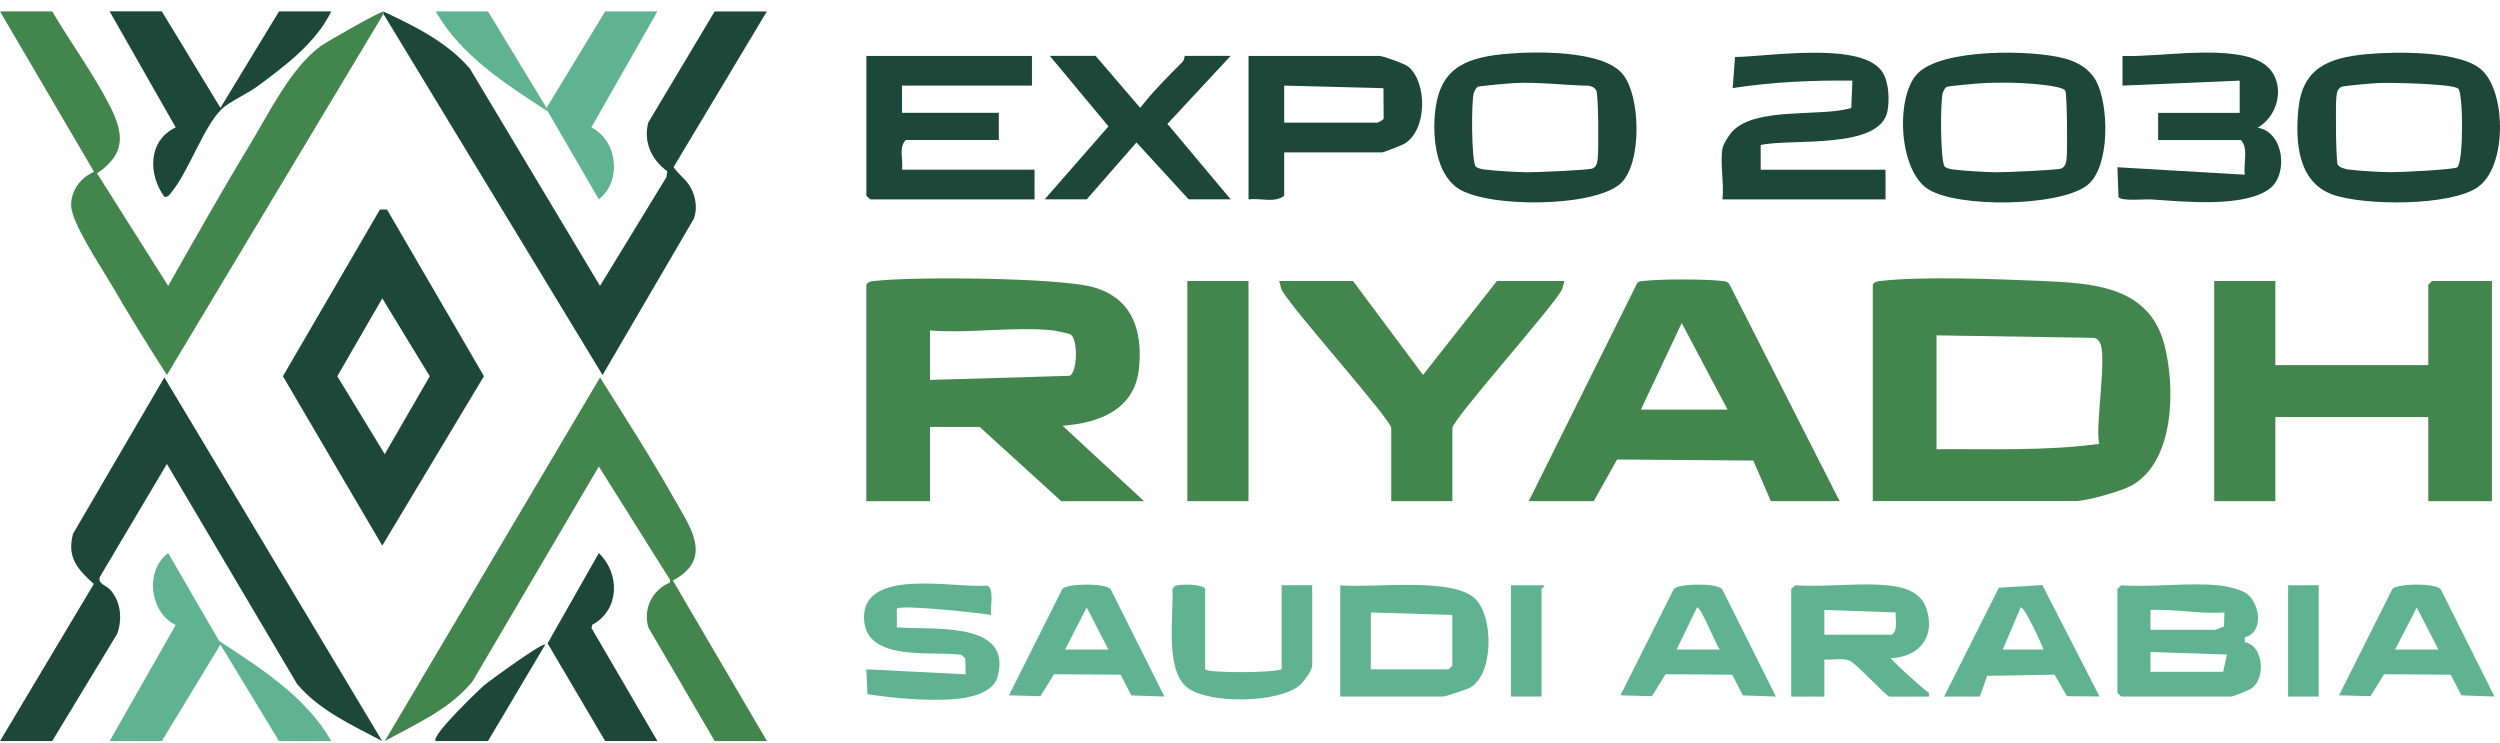<svg width="185" height="55" viewBox="0 0 185 55" fill="none" xmlns="http://www.w3.org/2000/svg">
<path d="M175.129 4.008C177.224 3.817 182.204 3.713 183.728 5.253C185.471 7.014 185.49 12.336 183.369 13.839C181.344 15.269 174.931 15.228 172.613 14.399C170.006 13.465 169.851 10.412 170.08 8.076C170.378 5.055 172.276 4.269 175.132 4.008H175.129ZM181.907 6.561C181.525 6.19 176.836 6.102 176.005 6.143C175.581 6.165 173.444 6.344 173.279 6.423C172.968 6.571 172.933 6.854 172.894 7.146C172.823 7.69 172.852 11.956 172.994 12.188C173.117 12.39 173.525 12.506 173.764 12.54C174.449 12.641 176.209 12.739 176.949 12.742C177.625 12.748 181.548 12.556 181.829 12.383C182.305 12.091 182.292 6.926 181.91 6.555L181.907 6.561Z" fill="#1D4739"/>
<path d="M141.858 5.483C143.637 3.553 150.422 3.675 152.812 4.332C153.753 4.59 154.619 5.103 155.095 5.961C156.075 7.724 156.181 12.424 154.416 13.738C152.314 15.301 144.853 15.395 142.673 13.993C140.49 12.588 140.264 7.212 141.858 5.483ZM143.912 12.33C144.048 12.462 144.342 12.512 144.539 12.541C145.289 12.641 146.945 12.742 147.725 12.748C148.358 12.754 152.284 12.588 152.543 12.468C152.854 12.321 152.889 12.038 152.928 11.745C152.999 11.201 152.97 6.935 152.828 6.703C152.608 6.341 150.228 6.178 149.629 6.149C148.753 6.109 147.663 6.105 146.787 6.149C146.389 6.168 144.177 6.363 144.057 6.429C143.922 6.508 143.818 6.728 143.766 6.879C143.569 7.463 143.582 12.012 143.915 12.336L143.912 12.33Z" fill="#1D4739"/>
<path d="M127.461 11C127.519 10.654 127.94 9.991 128.208 9.711C129.951 7.882 134.695 8.674 136.994 7.992L137.079 5.967C134.123 5.932 131.138 6.064 128.218 6.517L128.392 4.219C130.892 4.188 137.848 3.021 139.313 5.357C139.779 6.099 139.831 7.372 139.675 8.215C139.132 11.11 132.512 10.23 130.291 10.73V12.559H139.53V14.757H127.461C127.597 13.613 127.273 12.097 127.461 11.003V11Z" fill="#1D4739"/>
<path d="M165.737 8.347V5.967L157.064 6.335V4.137C159.761 4.269 165.446 3.163 167.613 4.791C169.178 5.967 168.716 8.529 167.06 9.447C169.007 9.752 169.343 12.852 167.995 13.927C166.138 15.408 161.507 14.905 159.231 14.76C158.71 14.725 156.999 14.908 156.77 14.587L156.689 12.377L166.116 12.927C165.996 12.113 166.41 10.997 165.831 10.365H159.703V8.353H165.737V8.347Z" fill="#1D4739"/>
<path d="M138.586 37.084V21.066C138.75 20.805 138.961 20.815 139.236 20.784C142.233 20.441 147.786 20.651 150.942 20.784C154.894 20.953 159.05 21.158 160.175 25.549C160.971 28.649 160.954 34.191 157.691 35.955C156.941 36.361 154.383 37.081 153.571 37.081H138.582L138.586 37.084ZM143.301 24.82V33.239C147.317 33.211 151.392 33.384 155.34 32.846C155.02 31.447 155.987 26.166 155.353 25.288C155.23 25.119 155.124 25.009 154.897 24.999L143.301 24.817V24.82Z" fill="#42864E"/>
<path d="M64.109 21.069C64.274 20.808 64.484 20.818 64.759 20.787C67.618 20.459 78.315 20.538 80.893 21.249C83.855 22.069 84.57 24.559 84.282 27.291C83.968 30.277 81.388 31.309 78.629 31.503L84.66 37.087H78.532L72.498 31.595H68.821V37.087H64.106V21.069H64.109ZM77.966 24.455C75.133 24.138 71.718 24.691 68.821 24.455V28.114L79.147 27.81C79.751 27.558 79.787 25.002 79.189 24.729C79.085 24.682 78.128 24.474 77.963 24.455H77.966Z" fill="#42864E"/>
<path d="M168.376 20.793V27.018H179.692V21.07L179.973 20.793H184.403V37.084H179.692V30.862H168.376V37.084H163.852V20.793H168.376Z" fill="#42864E"/>
<path d="M136.134 37.084H131.044L129.744 34.081L119.664 34.003L117.937 37.084H113.128L121.139 20.975C121.284 20.787 121.488 20.809 121.695 20.784C122.872 20.645 126.19 20.648 127.374 20.784C127.645 20.815 127.868 20.802 128.004 21.088L136.131 37.084H136.134ZM127.839 30.312L124.447 23.905L121.426 30.312H127.836H127.839Z" fill="#42864E"/>
<path d="M100.121 20.793L105.305 27.744L110.774 20.793H115.77L115.586 21.437C114.832 22.827 107.475 31.038 107.475 31.683V37.084H102.951V31.683C102.951 31.035 95.571 22.846 94.837 21.437L94.653 20.793H100.121Z" fill="#42864E"/>
<path d="M92.389 20.793H87.865V37.084H92.389V20.793Z" fill="#42864E"/>
<path d="M111.207 4.008C113.419 3.788 118.474 3.678 120.02 5.414C121.433 7.001 121.527 12.107 119.929 13.572C117.973 15.367 110.011 15.401 107.863 13.918C106.266 12.811 106.023 10.23 106.179 8.463C106.457 5.301 108.096 4.317 111.207 4.008ZM109.215 12.33C109.351 12.462 109.645 12.512 109.843 12.541C110.593 12.641 112.249 12.742 113.028 12.748C113.662 12.754 117.588 12.588 117.847 12.468C118.157 12.32 118.193 12.038 118.231 11.745C118.309 11.164 118.29 7.023 118.128 6.703C118.024 6.495 117.792 6.373 117.555 6.341C115.722 6.313 113.927 6.055 112.084 6.146C111.686 6.165 109.474 6.36 109.354 6.426C109.218 6.505 109.115 6.725 109.063 6.876C108.866 7.46 108.879 12.009 109.212 12.333L109.215 12.33Z" fill="#1D4739"/>
<path d="M76.365 4.137V6.335H66.748V8.347H73.914V10.359H67.032C66.479 10.89 66.848 11.849 66.751 12.556H76.556V14.754H64.393L64.112 14.48V4.137H76.368H76.365Z" fill="#1D4739"/>
<path d="M102.101 4.137C102.44 4.181 103.95 4.716 104.209 4.93C105.626 6.083 105.632 9.655 103.905 10.648C103.734 10.746 102.376 11.277 102.291 11.277H95.031V14.48C94.378 15.04 93.23 14.641 92.392 14.754V4.137H102.104H102.101ZM95.031 6.335V9.079H101.913C101.965 9.079 102.353 8.891 102.392 8.771L102.375 6.527L95.031 6.335Z" fill="#1D4739"/>
<path d="M81.077 4.137L84.376 7.982C85.317 6.775 86.407 5.675 87.496 4.59C87.652 4.436 87.655 4.134 87.677 4.134H91.07L86.39 9.167L91.07 14.751H87.959L84.098 10.541L80.417 14.751H77.306L82.028 9.35L77.685 4.134H81.077V4.137Z" fill="#1D4739"/>
<path d="M51.248 14.15C51.51 14.826 51.59 15.493 51.345 16.184L44.589 27.753L28.374 1.031V0.855C30.699 1.937 33.093 3.125 34.768 5.071L44.401 21.158L49.314 13.11L49.379 12.673C48.218 11.836 47.597 10.504 47.972 9.07L52.884 0.846H56.748L49.844 12.365C50.278 13.009 50.931 13.361 51.241 14.15H51.248Z" fill="#1D4739"/>
<path d="M28.378 0.855V1.031L12.35 27.747C10.947 25.565 9.566 23.346 8.266 21.098C7.503 19.787 5.291 16.505 5.265 15.21C5.242 14.134 5.944 13.141 6.963 12.72L0 0.843H3.865C5.213 3.141 6.946 5.502 8.14 7.856C9.194 9.944 9.294 11.39 7.182 12.827L12.444 21.158C14.414 17.687 16.377 14.197 18.446 10.783C19.866 8.447 21.496 5.055 23.701 3.433C24.17 3.087 28.106 0.849 28.381 0.849L28.378 0.855Z" fill="#42864E"/>
<path d="M0 54.84L6.943 43.214C5.724 42.108 4.935 41.23 5.407 39.495L12.163 27.929L28.28 54.837C26.039 53.654 23.63 52.57 21.981 50.611L12.35 34.333L7.38 42.708C7.247 43.242 7.875 43.305 8.191 43.679C8.951 44.578 9.055 45.798 8.683 46.883L3.865 54.837H0V54.84Z" fill="#1D4739"/>
<path d="M52.89 54.84L47.978 46.43C47.584 45.063 48.237 43.673 49.576 43.107L49.569 42.881L44.314 34.522L34.962 50.429C33.28 52.494 30.777 53.573 28.474 54.837L44.405 27.932C46.219 30.834 48.124 33.78 49.812 36.776C51.011 38.91 52.884 41.322 49.792 42.959L56.755 54.837H52.89V54.84Z" fill="#42864E"/>
<path d="M28.639 15.505L35.812 27.838L28.287 40.378L20.936 27.841L28.116 15.505H28.639ZM28.471 33.607L31.802 27.844L28.29 22.079L24.959 27.841L28.471 33.607Z" fill="#1D4739"/>
<path d="M24.513 54.84H20.648L16.312 47.7L11.975 54.84H8.111L13 46.254C11.082 45.333 10.691 42.221 12.444 40.928L16.215 47.43C19.31 49.454 22.679 51.592 24.513 54.84Z" fill="#5FB391"/>
<path d="M36.11 0.843L40.446 7.982L44.783 0.843H48.648L43.758 9.428C45.682 10.381 46.06 13.377 44.314 14.754L40.543 8.253C37.436 6.234 34.085 4.1 32.245 0.843H36.11Z" fill="#5FB391"/>
<path d="M11.975 0.843L16.312 7.982L20.648 0.843H24.513C23.404 3.147 21.088 4.889 19.025 6.404C18.301 6.938 16.955 7.539 16.406 8.07C15.093 9.337 13.97 12.648 12.719 14.191C12.577 14.367 12.438 14.603 12.166 14.572C10.95 12.89 10.944 10.415 13 9.425L8.111 0.84H11.975V0.843Z" fill="#1D4739"/>
<path d="M48.648 54.84H44.783L40.521 47.609L44.314 40.928C45.899 42.447 45.863 45.138 43.826 46.235L43.768 46.474L48.648 54.836V54.84Z" fill="#1D4739"/>
<path d="M32.242 54.84C31.834 54.497 35.447 51.036 35.822 50.718C36.216 50.385 40.162 47.505 40.349 47.7L36.11 54.84H32.245H32.242Z" fill="#1D4739"/>
<path d="M164.133 43.309C164.703 43.362 165.854 43.61 166.294 43.956C167.257 44.717 167.516 46.814 166.116 47.156V47.515C167.51 47.791 167.655 50.143 166.672 50.897C166.455 51.064 165.278 51.545 165.078 51.545H156.97L156.689 51.272V43.585L156.97 43.312C159.276 43.472 161.866 43.095 164.137 43.312L164.133 43.309ZM159.137 46.603H163.946C164.043 46.603 164.373 46.377 164.576 46.392L164.606 45.32C162.765 45.456 160.974 45.053 159.137 45.138V46.603ZM159.137 49.715H164.512L164.796 48.433L159.137 48.25V49.715Z" fill="#5FB391"/>
<path d="M99.18 51.545V43.309C101.515 43.544 107.482 42.667 109.173 44.315C110.512 45.616 110.57 49.873 108.782 50.891C108.598 50.998 106.935 51.545 106.816 51.545H99.18ZM107.475 45.506L101.441 45.324V49.533H107.191L107.472 49.26V45.506H107.475Z" fill="#5FB391"/>
<path d="M139.624 43.308C140.859 43.425 142.146 43.777 142.557 45.037C143.229 47.1 142.081 48.606 139.908 48.709C140.691 49.542 141.561 50.275 142.418 51.032C142.602 51.196 142.822 51.193 142.735 51.548H139.811C139.611 51.548 137.373 49.112 136.885 48.898C136.351 48.662 135.581 48.863 135.002 48.804V51.548H132.551V43.585L132.832 43.312C135.019 43.462 137.47 43.107 139.62 43.312L139.624 43.308ZM135.002 46.968H139.999C140.487 46.581 140.238 45.874 140.28 45.324L135.002 45.138V46.971V46.968Z" fill="#5FB391"/>
<path d="M73.345 45.503C72.74 45.39 66.424 44.688 66.366 45.059V46.421C68.966 46.647 74.959 45.896 73.82 50.086C73.494 51.294 71.738 51.649 70.619 51.734C68.559 51.891 66.192 51.668 64.19 51.372L64.106 49.53L71.46 49.898L71.434 48.731L71.152 48.458C68.905 48.144 64.022 49.014 63.938 45.761C63.837 41.944 70.671 43.557 73.038 43.334C73.613 43.516 73.254 45.009 73.345 45.503Z" fill="#5FB391"/>
<path d="M86.167 51.545L83.716 51.457L82.933 49.929L77.999 49.892L76.993 51.517L74.664 51.454L78.616 43.576C79.03 43.167 81.808 43.129 82.19 43.604L86.167 51.545ZM82.021 48.068L80.417 44.956L78.813 48.068H82.018H82.021Z" fill="#5FB391"/>
<path d="M143.867 51.545L147.919 43.488L151.133 43.293L155.366 51.542L152.947 51.514L152.039 49.926L147.052 50.011L146.505 51.545H143.867ZM151.22 48.068C151.136 47.766 149.772 44.777 149.526 44.956L148.203 48.068H151.22Z" fill="#5FB391"/>
<path d="M184.591 51.545L182.14 51.457L181.357 49.929L176.422 49.892L175.417 51.517L173.088 51.454L177.04 43.576C177.454 43.167 180.232 43.129 180.613 43.604L184.591 51.545ZM180.445 48.068L178.841 44.956L177.237 48.068H180.442H180.445Z" fill="#5FB391"/>
<path d="M131.419 51.545L128.968 51.457L128.185 49.929L123.25 49.892L122.245 51.517L119.916 51.454L123.868 43.576C124.282 43.167 127.06 43.129 127.442 43.604L131.419 51.545ZM127.273 48.068C127.018 47.81 125.821 44.777 125.579 44.956L124.069 48.068H127.273Z" fill="#5FB391"/>
<path d="M89.184 49.53C89.372 49.816 94.148 49.8 94.841 49.53V43.305H97.104V49.253C97.104 49.59 96.471 50.467 96.166 50.721C94.611 52.029 89.463 52.114 87.872 50.891C86.167 49.583 86.866 45.506 86.759 43.604L86.908 43.384C87.163 43.211 88.923 43.173 89.181 43.579V49.527L89.184 49.53Z" fill="#5FB391"/>
<path d="M111.812 43.308H114.263C114.357 43.374 114.076 43.544 114.076 43.582V51.545H111.812V43.308Z" fill="#5FB391"/>
<path d="M171.584 43.308H169.321V51.545H171.584V43.308Z" fill="#5FB391"/>
</svg>

